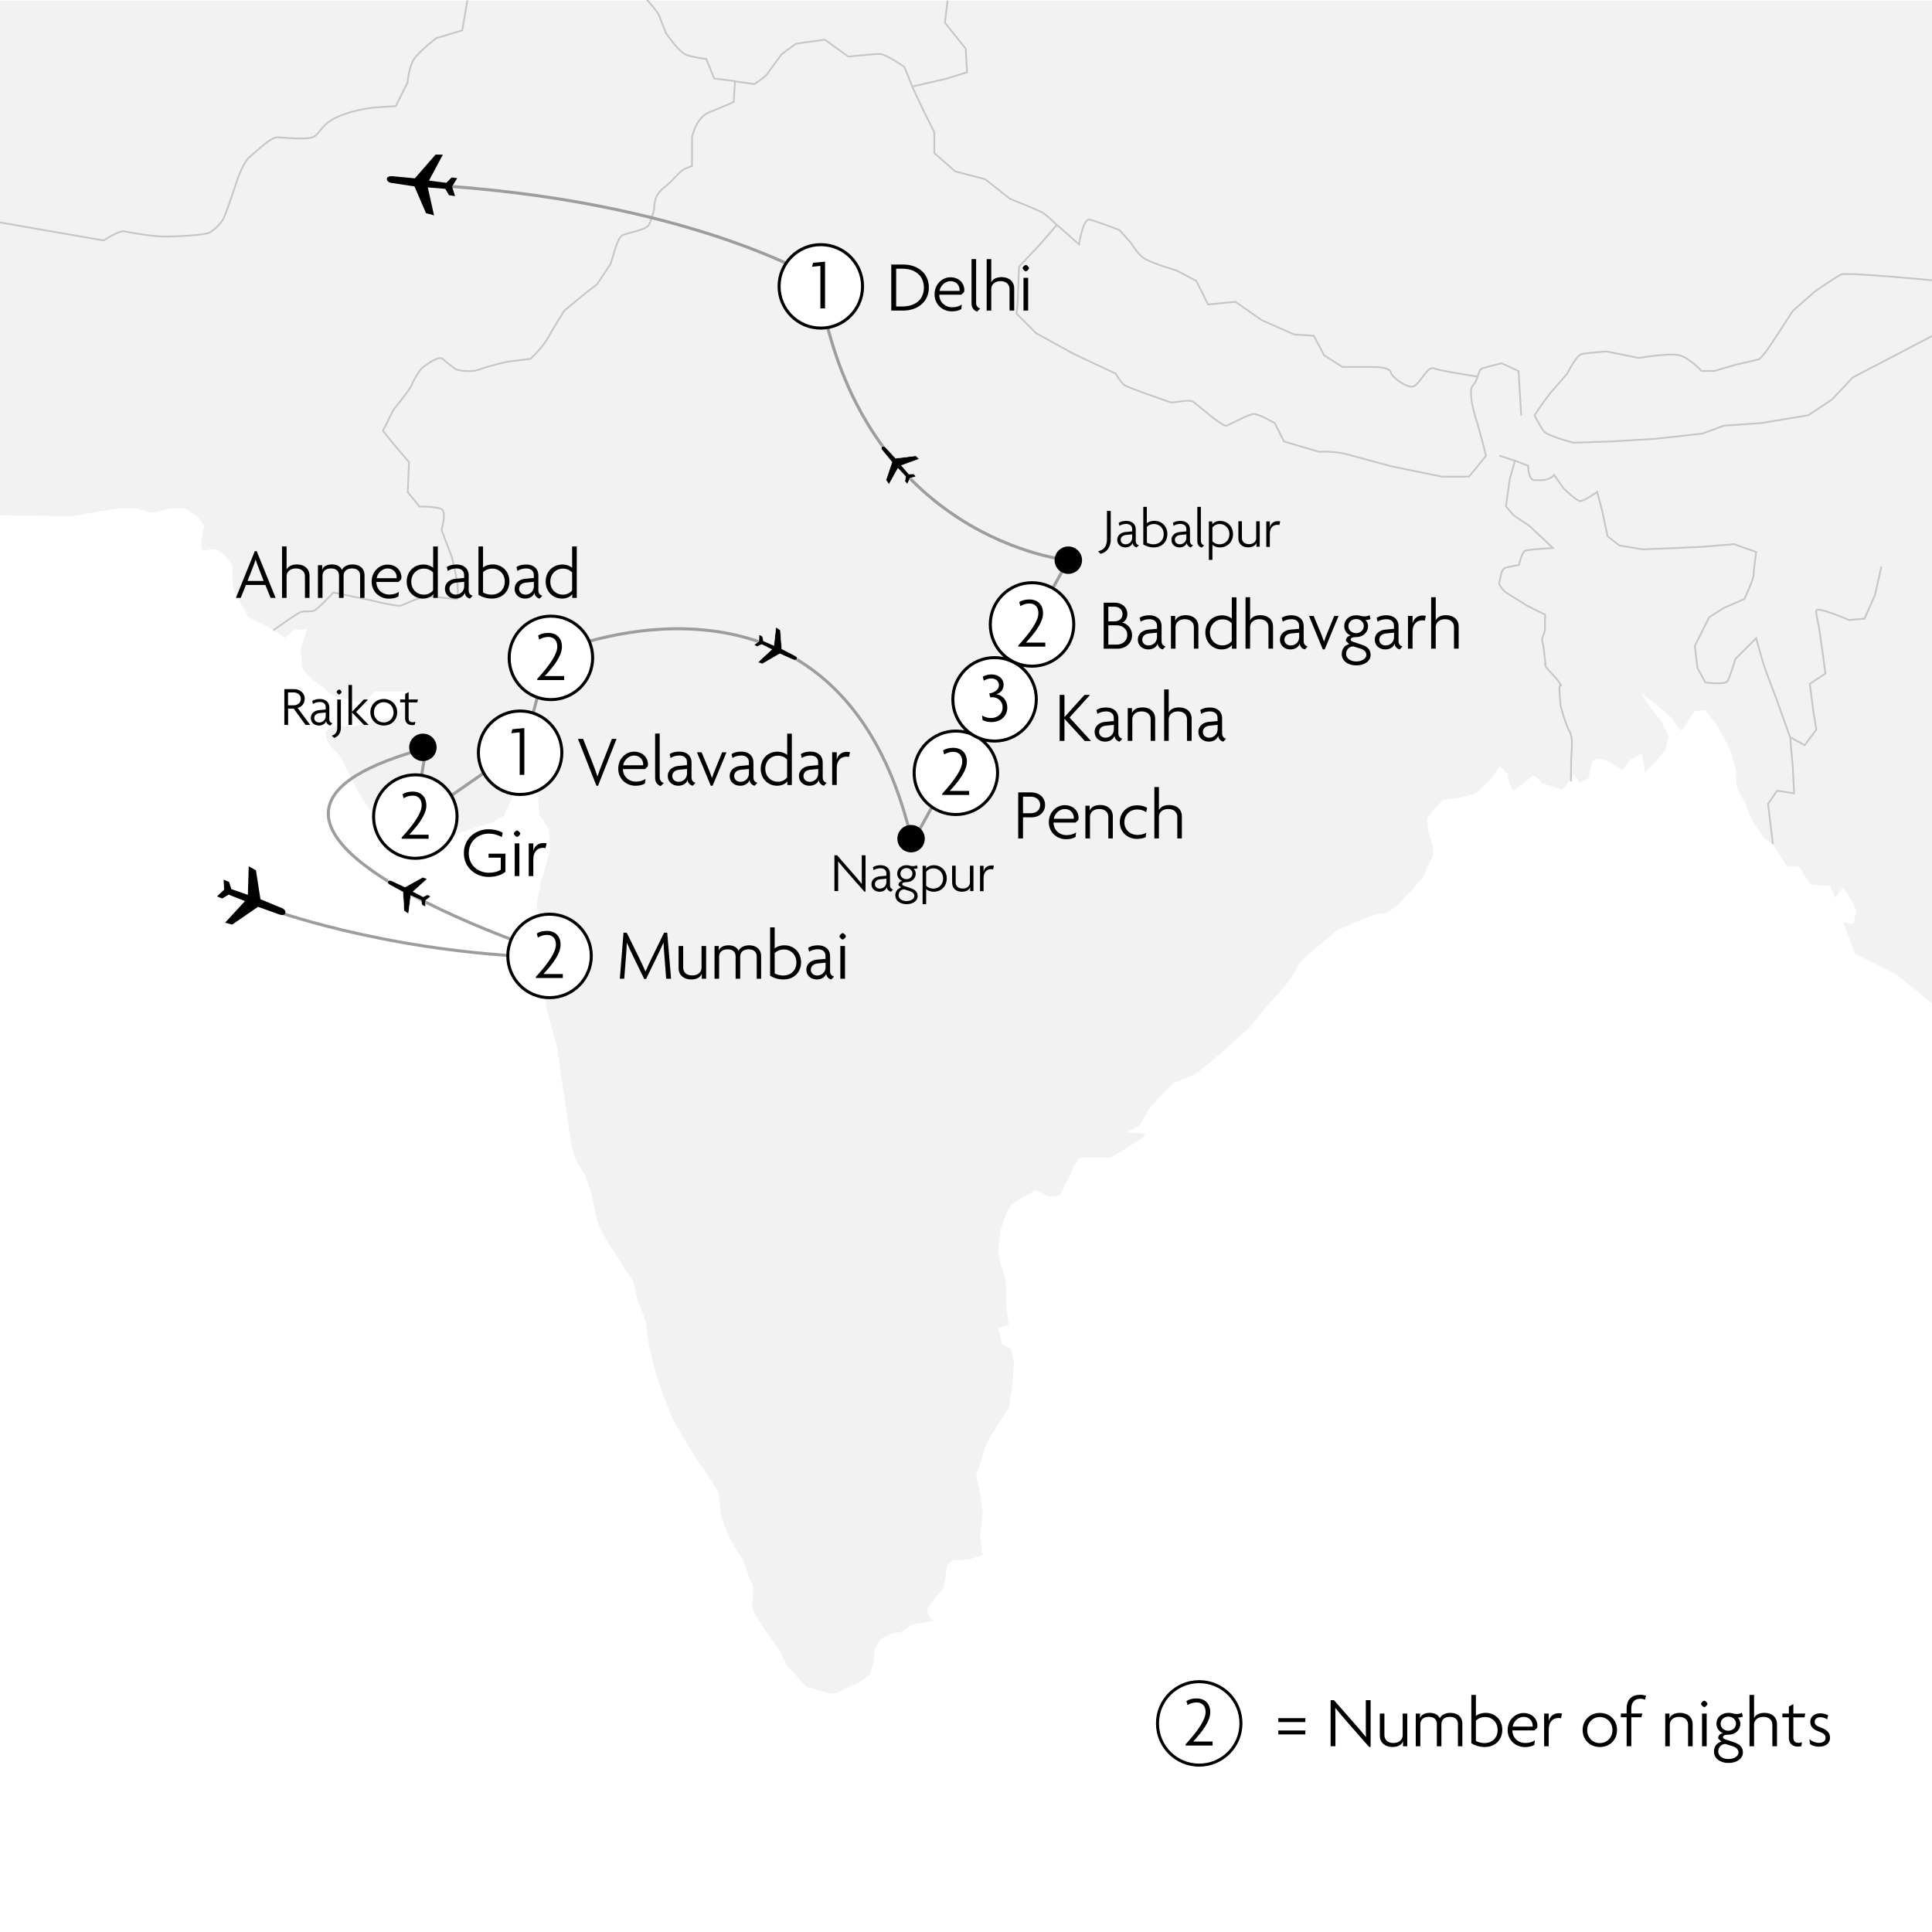 <?xml version="1.0" encoding="utf-8"?>
<!-- Generator: Adobe Illustrator 27.9.0, SVG Export Plug-In . SVG Version: 6.00 Build 0)  -->
<svg version="1.1" id="Layer_1" xmlns="http://www.w3.org/2000/svg" xmlns:xlink="http://www.w3.org/1999/xlink" x="0px" y="0px"
	 viewBox="0 0 240.94 240.94" style="enable-background:new 0 0 240.94 240.94;" xml:space="preserve">
<style type="text/css">
	.st0{fill-rule:evenodd;clip-rule:evenodd;fill:#FFFFFF;}
	.st1{clip-path:url(#SVGID_00000166658741953786350730000009963721930738765746_);fill:#F2F2F2;}
	.st2{clip-path:url(#SVGID_00000166658741953786350730000009963721930738765746_);fill:none;stroke:#C5C6C6;stroke-width:0.214;}
	.st3{fill:#FFFFFF;}
	.st4{fill:none;stroke:#000000;stroke-width:0.377;}
	.st5{fill:none;stroke:#9C9D9D;stroke-width:0.377;}
	.st6{fill:none;stroke:#FFFFFF;stroke-width:0.058;}
</style>
<rect x="0" y="0" class="st0" width="240.95" height="240.95"/>
<path class="st0" d="M0,0h240.95v225.51H0V0z M0,0"/>
<g>
	<defs>
		<rect id="SVGID_1_" x="0" y="0" width="240.95" height="211.18"/>
	</defs>
	<clipPath id="SVGID_00000064318542728444417860000012102667656598483133_">
		<use xlink:href="#SVGID_1_"  style="overflow:visible;"/>
	</clipPath>
	<path style="clip-path:url(#SVGID_00000064318542728444417860000012102667656598483133_);fill:#F2F2F2;" d="M-0.2,0.07h241.23
		v125.13l-4.56-3.7l-5.13-2.56l-1.48-3.89l1.3,0.16l0.33-1.63l-0.49-1.14l-1.14-1.79l-0.98,1.3l-0.65-1.46l-2.44-0.16l-1.46-2.28
		h-1.46l-1.79-2.76l-1.14-0.81l-1.3-1.95c0,0-0.81-1.79-0.98-2.28c-0.16-0.49-0.81-1.46-0.98-1.95c-0.16-0.49-0.16-1.3-0.16-1.95
		c0-0.65-0.49-1.46-0.49-1.95c0-0.49-0.81-1.95-0.81-1.95l-1.14-2.11l-1.46-1.79l-1.3,0.16l-1.63,2.44c0,0-0.81-0.81-1.14-1.46
		c-0.33-0.65-3.9-3.25-3.9-3.25l1.3,1.95l1.3,1.63l0.81,1.79l-0.33,1.63l-1.14,1.46l-1.46,1.46l-0.33-2.44l-1.63,0.98l-0.81,1.14
		l-1.95-1.14c0,0-1.46-0.65-1.79,0.16c-0.33,0.81-0.49,1.95-0.49,1.95l-1.14,0.65l-0.65-1.14l-1.46,1.95l-2.6-0.81
		c0,0-0.81-1.3-1.3-0.81c-0.49,0.49-2.28,1.79-2.28,1.79s-0.49-0.98-0.65-1.63c-0.16-0.65,0.65,0.16-0.16-0.65
		c-0.81-0.81-0.81-0.81-0.81-0.81l-1.46,1.95l-1.63,1.46l-1.79,0.49l-2.28,0.33l-1.14,1.14l-0.81,1.14l0.16,1.63l0.49,1.63
		c0,0,0.33,1.14,0,1.63c-0.33,0.49-1.14,2.44-1.14,2.44l-1.3,1.46l-1.79,1.95c0,0-1.3,1.14-2.11,1.14c-0.81,0-3.09,0.98-3.74,1.3
		c-0.65,0.33-1.79,0.65-2.44,1.3c-0.65,0.65-2.93,2.44-2.93,2.44s-1.3,1.3-1.46,1.79c-0.16,0.49-1.63,2.44-1.63,2.44l-2.11,2.28
		l-2.11,2.6l-1.95,1.79c0,0-4.23,3.74-4.88,4.07c-0.65,0.33-2.76,1.14-2.76,1.14l-2.93,3.09l-1.14,2.11l-1.79,0.98
		c0,0,3.09-0.16,2.28,0.49l-2.76,1.79l-1.46,0.81h-2.11h-1.79l-0.65,1.14l-0.98,2.11l-0.81,1.46l-1.3,0.16l-1.63-0.81l-1.79,0.98
		l-1.3,0.81c0,0-0.65,1.14-0.81,1.63c-0.16,0.49-0.49,1.46-0.49,1.46l-0.33,2.76l0.33,1.63l0.65,2.11v2.93l0.33,2.44l-1.3,0.49
		l0.49,1.95l1.14,0.65l0.33,1.63l-0.16,2.76l-0.49,2.93l-1.3,1.95l-1.46,2.44l-1.3,4.07l0.49,2.11l0.33,2.44l-0.33,2.76l0.33,2.6
		l-1.63,0.49l-2.11,0.16c0,0-0.81,0.49-0.81,1.14c0,0.65-0.33,2.28-0.33,2.28l-2.11,2.6c0,0,0.33,1.46,0.98,1.46
		c0.65,0-2.76,0.49-2.76,0.49l-1.46,0.98l-1.14,0.16l-1.3,0.65l-0.81,1.3l-0.16,1.79l-0.49,1.46l-1.46,0.98l-2.11,0.98
		c0,0-0.65,0.49-1.3,0.33c-0.65-0.16-2.93-0.81-2.93-0.81l-2.44-2.6l-1.14-2.28c0,0-1.14-1.46-1.46-1.95
		c-0.33-0.49-1.79-2.76-1.79-3.25c0-0.49,0.33-2.28,0-2.76c-0.33-0.49-0.81-2.28-1.14-2.93c-0.33-0.65-1.3-2.11-1.63-2.76
		c-0.33-0.65-1.14-2.6-1.14-3.09c0-0.49-0.33-2.76-0.33-2.76l-1.63-2.6c0,0-0.98-1.3-1.3-1.79c-0.33-0.49-2.76-4.72-2.76-4.72
		l-1.3-3.25l-0.98-3.09l-0.65-2.76c0,0-0.33-2.11-0.33-2.6c0-0.49-0.98-2.6-1.14-3.25c-0.16-0.65-0.49-2.11-0.49-2.11l-2.93-4.55
		c0,0-1.14-1.79-1.46-2.76c-0.33-0.98-0.65-2.93-0.81-3.58c-0.16-0.65-0.81-2.44-0.81-2.44s-1.14-1.63-1.46-2.76
		c-0.33-1.14-0.49-2.6-0.49-2.6l-1.14-7.64c0,0-0.33-2.76-0.49-3.25c-0.16-0.49-0.65-2.28-0.81-2.93c-0.16-0.65-0.49-1.63-0.49-2.28
		c0-0.65,0.16-1.95,0.16-2.44c0-0.49,0.33-1.3,0.33-1.3l-0.81-1.95l-0.49-2.93l-0.16-2.6c0,0-0.33-1.14,0-2.11
		c0.33-0.98,0.16-1.46,0.49-2.28c0.33-0.81,0.49-1.63,0.65-2.28c0.16-0.65,0.49-1.14,0.33-1.79c-0.16-0.65,0-1.79-0.33-2.28
		c-0.33-0.49-0.98-1.46-0.98-1.46l-0.16-1.79l0.16-1.63l-0.81-1.79l0.16-1.79l1.95-0.81l1.79-0.81h-4.07l-2.11,1.63L64,96.34v1.79
		l-0.16,1.46l-0.98,2.11l-1.3,0.81l-2.6,0.81l-2.93,0.98c0,0-0.81,0.16-1.46,0.16c-0.65,0-4.07-0.33-4.07-0.33s-2.28-0.65-2.93-1.3
		c-0.65-0.65-2.28-3.09-2.6-3.58c-0.33-0.49-1.14-2.28-1.63-3.09c-0.49-0.81-0.65-1.79-1.46-2.44c-0.81-0.65-1.3-1.63-1.3-2.28
		c0-0.65,1.79-0.98,1.79-0.98s0.49,0.16,1.3,0.16c0.81,0,2.28-0.49,2.93-0.65c0.65-0.16,2.11-0.49,2.11-0.49s1.3-0.98,1.46-1.46
		c0.16-0.49,0.65-1.79,0.65-1.79h-4.07l-1.46,1.46l-1.95-0.49c0,0-1.79-0.33-2.28-0.81c-0.49-0.49-2.11-1.63-2.11-1.63l-1.3-1.46
		l-0.16-2.28l0.81-2.6l-1.63,0.16l-1.14,0.98l-1.46-0.98c-1.63-0.98-3.09-1.63-3.09-1.63s-1.46-2.6-1.79-3.25
		c-0.33-0.65-0.16-3.09-0.16-3.09l-0.81-1.14c0,0-0.81-0.98-1.63-0.98c-0.81,0-1.3,0.49-1.46-0.16c-0.16-0.65,0.33-2.76,0.33-2.76
		l-0.81-1.14l-1.46-0.98c0,0-1.63-0.16-2.11,0c-0.49,0.16-2.11,0.49-2.11,0.49s-1.3-0.33-1.79-0.49c-0.49-0.16-2.76,0-2.76,0
		l-5.51,0.93l-9.25-0.12L-0.2,0.07L-0.2,0.07z"/>
	
		<path style="clip-path:url(#SVGID_00000064318542728444417860000012102667656598483133_);fill:none;stroke:#C5C6C6;stroke-width:0.214;" d="
		M-0.22,27.7l13.15,2.29c0,0,1.95-1.3,2.6-1.14c0.65,0.16,3.58,0.65,5.04,0.65c1.46,0,4.88-0.16,5.53-0.49
		c0.65-0.33,1.46-1.14,1.79-1.79c0.33-0.65,1.46-4.07,1.46-4.07s0.81-2.76,1.79-3.58c0.98-0.81,2.6-2.44,3.42-2.44
		c0.81,0,3.41,0.33,4.39,0c0.98-0.33,0.98-1.63,3.25-2.6c2.28-0.98,4.72-1.14,4.72-1.14l2.44-0.16l1.46-2.93
		c0,0,0.16-1.95,0.81-2.93c0.65-0.98,2.76-2.6,2.76-2.6l3.25-0.98l0.65-3.74 M34.08,78.61c0,0,2.93-2.11,3.42-2.28
		c0.49-0.16,1.14,0,1.63-0.16c0.49-0.16,2.44-2.28,2.44-2.28l4.72,0.98c0,0,3.25,0.81,3.74,0.65c0.49-0.16,2.6-1.3,3.74-1.14
		c1.14,0.16,3.25,0.33,3.25,0.33s0.16-1.14,0-2.11c-0.16-0.98-0.65-3.09-0.65-3.09l-1.3-3.42c0,0,0.65-2.28,0-2.6
		c-0.65-0.33-2.76-0.33-2.76-0.33l-1.46-1.79l0.16-3.74l-1.95-2.28l-1.3-1.63l1.3-2.6c0,0,2.11-2.6,2.28-3.09
		c0.16-0.49,0.98-1.95,1.46-2.28c0.49-0.33,1.95-1.46,2.44-0.98c0.49,0.49,1.63,1.3,1.63,1.3s1.63,0.49,2.93,0
		c1.3-0.49,3.58-0.98,3.58-0.98l2.76-0.33c0,0,1.46-1.3,2.28-2.76c0.81-1.46,1.95-3.25,1.95-3.25l2.76-2.28l1.3-0.98
		c0,0,1.3-1.95,1.63-2.44c0.33-0.49,0.81-3.41,1.63-3.74c0.81-0.33,2.93-0.65,3.25-1.3c0.33-0.65,0.65-1.95,0.65-1.95
		s-0.16-1.63,1.14-2.6c1.3-0.98,1.95-2.11,2.76-2.44c0.81-0.33,0.81-0.33,0.81-0.33v-3.58c0,0,0.49-2.44,2.11-3.09
		c1.63-0.65,3.09-1.3,3.09-1.3l0.16-2.6l-2.6-0.33l-0.98-2.44c0,0-1.46-0.16-2.44-0.49c-0.98-0.33-2.6-2.76-2.6-2.76
		s-0.65-1.63-0.81-2.11c-0.16-0.49-1.63-2.11-1.63-2.11 M195.91,97.44c0,0,0.02-0.94,0.02-2.24s0.33-3.09-0.16-3.9
		c-0.49-0.81-1.14-3.25-1.14-3.25s-0.16-1.63-0.16-2.28c0-0.65,0.49,0.16,0-0.65c-0.49-0.81-1.79-1.79-1.79-2.28
		c0-0.49,0.16,0.81,0-0.49c-0.16-1.3-0.16-1.79-0.33-2.28c-0.16-0.49,0.33-1.14,0.33-1.63c0-0.49,0-1.79,0-1.79l-2.28-1.14
		l-2.6-1.63c0,0-0.98-0.81-0.81-1.3c0.16-0.49,0.16-1.63,0.81-1.79c0.65-0.16,1.63-0.33,1.63-0.33s0.33-1.63,0.81-1.79
		c0.49-0.16,3.42-0.33,3.42-0.33l-2.93-2.76l-1.95-1.3l-0.98-1.14l0.49-3.42l0.65-2.28l1.63,0.65c0,0,0,1.79,0.81,1.79
		c0.81,0-0.33,0,0.81,0c1.14,0,1.63-0.65,1.63-0.65l1.14,1.63c0,0,1.63,1.63,2.11,1.63c0.49,0,2.11-1.14,2.11-1.14l0.65,2.44
		l0.65,3.09l1.46,1.14l2.93,0.49l3.9-0.16l3.58-0.16l3.9-0.33l2.76,0.98c0,0-0.33,2.44-0.33,2.93c0,0.49-1.14,2.93-1.14,2.93
		l-2.6,1.14l-1.79,1.14l-1.79,3.58l0.33,2.76l0.98,1.79c0,0,2.44,0.33,2.76-0.16c0.33-0.49,0.98-2.76,0.98-2.76l2.6-2.6
		c0,0,0.81,2.93,0.98,3.42c0.16,0.49,1.63,4.39,1.63,4.39l1.63,4.55l0.33,3.74l0.16,3.25l-2.11-0.33l-1.14,1.63l0.61,5.04
		 M234.63,70.65l-0.81,3.58l-1.3,2.93l-1.95,0.16c0,0-4.07-1.79-4.07-1.14c0,0.65,0.33,1.95,0.33,1.95l0.49,3.42l0.33,2.44
		l-1.95,1.3l0.49,3.74l0.33,1.95l-1.46,1.95l-1.79-0.98 M91.64,10.15l2.44,0.33c0,0,1.3-0.81,1.63-1.3
		c0.33-0.49,1.79-2.44,1.79-2.44l1.79-1.3l3.58-0.49l2.93,2.11c0,0,3.09-0.33,3.9-0.33c0.81,0,3.09,1.63,3.09,1.63l0.98,2.44
		l4.23-0.98l2.6-0.81l-0.16-2.93l-2.6-3.25l0.33-2.76 M241.17,41.79l-10.11,5.28l-2.6,2.76l-2.93,1.95l-5.86,0.98l-4.72,0.33
		l-2.6,0.98l-5.85,0.65l-5.53,0.33l-4.72,0.16c0,0-3.25-0.81-3.74-1.46c-0.49-0.65-1.14-1.95-1.14-1.95l0.98-1.46l0.98-1.3
		l2.11-2.44c0,0,1.14-2.28,1.79-2.44c0.65-0.16,3.09-0.33,3.09-0.33l4.07,0.81c0,0,3.74-0.65,5.04-0.33
		c1.3,0.33,2.76,1.95,2.76,1.95h1.63l2.76-0.81c0,0,2.28-0.49,2.76-0.65c0.49-0.16,2.44-3.25,2.44-3.25l1.79-2.76l2.76-2.44
		c0,0,2.6-1.79,3.25-2.11c0.65-0.33,11.72,0.74,11.72,0.74 M113.76,10.8l1.46,3.09l1.3,2.6v2.6l2.6,2.28l3.74,0.98l3.09,2.44
		c0,0,3.25,1.3,3.9,1.63c0.65,0.33,1.95,1.63,1.95,1.63l-2.11,2.44l-2.6,2.76c0,0-0.16,3.58-0.16,4.07c0,0.49-0.16,1.79-0.16,1.79
		l2.44,2.44l4.72,2.6l5.2,2.44c0,0,0.65,1.14,1.14,1.46c0.49,0.33,5.2,1.95,5.69,2.11c0.49,0.16,2.28-0.49,2.93,0
		c0.65,0.49,3.58,3.09,4.07,2.93c0.49-0.16,2.76-1.46,3.42-1.46c0.65,0,2.6,1.14,2.6,1.14l1.14,2.28l4.39,1.3
		c0,0,1.79-0.16,3.58,0.33c1.79,0.49,5.37,1.46,5.37,1.46l6.34,1.3h3.41l2.11-2.6c0,0-0.81-3.25-1.14-4.23
		c-0.33-0.98-1.14-3.9-0.49-4.55c0.65-0.65,0.65-1.95,1.14-2.11c0.49-0.16,2.44-0.65,2.44-0.65l2.11,0.98l0.33,5.53 M131.81,28.04
		l2.76,2.44c0,0,0.49-3.25,1.3-3.09c0.81,0.16,3.74,1.3,3.74,1.3l1.46,1.63c0,0,0.65,1.14,1.46,1.79c0.81,0.65,4.23,1.63,4.23,1.63
		l2.44,1.3l1.46,2.93l3.42-0.33l3.25,2.28l4.07,1.79l2.44,0.16l1.3,2.44l2.28,1.46c0,0,2.93,0,3.58,0c0.65,0,2.28,0,2.44,0.65
		c0.16,0.65,1.95,1.95,2.76,1.79c0.81-0.16,1.79-2.6,2.6-2.28c0.81,0.33,5.38,1.02,5.38,1.02 M186.99,56.82l1.95,0.65"/>
</g>
<g>
	<path d="M159.42,214.76v-0.49h3.37v0.49H159.42z M159.42,216.3v-0.49h3.37v0.49H159.42z"/>
	<path d="M170.75,217.87l-2.81-3.2c-0.47-0.53-1-1.17-1.4-1.66l-0.02,0.01c0.02,0.53,0.02,1.06,0.02,1.58v3.17h-0.6v-5.74h0.42
		l2.67,3.04c0.39,0.44,0.92,1.06,1.3,1.54l0.02-0.01c-0.02-0.51-0.02-1.03-0.02-1.51v-3.06h0.6v5.83H170.75z"/>
	<path d="M174.97,217.78v-0.61h-0.01c-0.13,0.38-0.55,0.7-1.32,0.7c-0.89,0-1.56-0.53-1.56-1.42v-2.75h0.57v2.69
		c0,0.57,0.41,0.98,1.12,0.98c0.71,0,1.16-0.41,1.16-0.98v-2.69h0.57v4.08H174.97z"/>
	<path d="M181.82,217.78v-2.76c0-0.53-0.29-0.91-1.01-0.91c-0.7,0-1.05,0.38-1.05,0.91v2.76h-0.57v-2.76c0-0.53-0.28-0.91-1-0.91
		c-0.7,0-1.06,0.38-1.06,0.91v2.76h-0.57v-4.08h0.53v0.55h0.01c0.13-0.34,0.5-0.64,1.22-0.64c0.55,0,1.04,0.22,1.24,0.69
		c0.15-0.39,0.66-0.69,1.32-0.69c0.89,0,1.49,0.5,1.49,1.36v2.81H181.82z"/>
	<path d="M185.15,217.87c-0.69,0-1.32-0.24-1.66-0.48v-6.02h0.57v2.64c0.2-0.21,0.69-0.4,1.21-0.4c1.2,0,2.08,0.89,2.08,2.12
		C187.35,216.97,186.47,217.87,185.15,217.87z M185.22,214.13c-0.58,0-0.98,0.26-1.16,0.45v2.53c0.21,0.13,0.63,0.27,1.04,0.27
		c1.01,0,1.67-0.67,1.67-1.64C186.77,214.81,186.1,214.13,185.22,214.13z"/>
	<path d="M191.7,215.47l-0.34,0.33h-2.75c-0.03,0.76,0.58,1.57,1.62,1.57c0.5,0,0.89-0.14,1.19-0.34l-0.07,0.57
		c-0.28,0.17-0.65,0.28-1.18,0.28c-1.17,0-2.15-0.87-2.15-2.12c0-1.31,1-2.13,1.97-2.13c1.12,0,1.74,0.78,1.74,1.58
		C191.72,215.29,191.72,215.39,191.7,215.47z M190.01,214.11c-0.68,0-1.27,0.58-1.37,1.22h2.49c0.01-0.04,0.01-0.09,0.01-0.13
		C191.14,214.68,190.75,214.11,190.01,214.11z"/>
	<path d="M194.67,214.29c-0.07-0.02-0.2-0.04-0.32-0.04c-0.63,0-1.21,0.41-1.21,1.45v2.08h-0.57v-4.08h0.57v0.93h0.01
		c0.13-0.58,0.59-0.98,1.26-0.98c0.11,0,0.29,0.02,0.39,0.05L194.67,214.29z"/>
	<path d="M199.52,217.87c-1.21,0-2.15-0.88-2.15-2.12c0-1.24,0.94-2.13,2.15-2.13c1.22,0,2.14,0.89,2.14,2.13
		C201.66,216.99,200.74,217.87,199.52,217.87z M199.52,214.13c-0.87,0-1.58,0.68-1.58,1.63s0.7,1.62,1.58,1.62
		c0.87,0,1.57-0.67,1.57-1.62S200.39,214.13,199.52,214.13z"/>
	<path d="M205.16,211.97c-0.16-0.07-0.41-0.12-0.59-0.12c-0.68,0-1.13,0.4-1.13,1.24v0.6h1.38l-0.12,0.47h-1.26v3.61h-0.58v-3.61
		h-0.72v-0.47h0.72v-0.63c0-1.14,0.68-1.7,1.67-1.7c0.3,0,0.56,0.04,0.75,0.12L205.16,211.97z"/>
	<path d="M210.52,217.78v-2.69c0-0.57-0.41-0.98-1.12-0.98c-0.71,0-1.16,0.41-1.16,0.98v2.69h-0.57v-4.08h0.53v0.61h0.01
		c0.13-0.38,0.55-0.7,1.32-0.7c0.89,0,1.56,0.53,1.56,1.42v2.75H210.52z"/>
	<path d="M212.54,212.89c-0.13,0-0.4-0.27-0.4-0.4c0-0.14,0.27-0.4,0.4-0.4c0.13,0,0.4,0.26,0.4,0.4
		C212.94,212.62,212.68,212.89,212.54,212.89z M212.26,217.78v-4.08h0.58v4.08H212.26z"/>
	<path d="M215.56,219.86c-1.08,0-1.81-0.6-1.81-1.41c0-0.74,0.48-1.16,0.93-1.24l-0.41-0.41c0-0.32,0.19-0.59,0.6-0.67
		c-0.42-0.15-0.81-0.57-0.81-1.17c0-0.78,0.62-1.35,1.5-1.35c0.22,0,0.39,0.03,0.52,0.07c0.15,0.05,0.32,0.07,0.53,0.07
		c0.23,0,0.47-0.06,0.62-0.15l0.12,0.47c-0.13,0.08-0.43,0.15-0.64,0.13c0.17,0.14,0.33,0.42,0.33,0.77c0,0.73-0.57,1.36-1.49,1.36
		c-0.45,0-0.68,0.12-0.68,0.31c0,0.11,0.12,0.22,0.3,0.28l1.1,0.37c0.69,0.23,1.09,0.6,1.09,1.28
		C217.35,219.29,216.62,219.86,215.56,219.86z M216.08,217.77l-0.9-0.28c-0.51,0-0.9,0.42-0.9,0.95c0,0.48,0.46,0.93,1.27,0.93
		c0.8,0,1.26-0.42,1.26-0.82C216.81,218.18,216.53,217.92,216.08,217.77z M215.55,214.08c-0.56,0-0.97,0.4-0.97,0.88
		c0,0.5,0.41,0.88,0.97,0.88c0.52,0,0.95-0.39,0.95-0.88C216.5,214.48,216.09,214.08,215.55,214.08z"/>
	<path d="M221.03,217.78v-2.69c0-0.57-0.4-0.98-1.12-0.98c-0.71,0-1.16,0.41-1.16,0.98v2.69h-0.57v-6.41h0.57v2.88h0.01
		c0.14-0.34,0.57-0.64,1.29-0.64c0.9,0,1.56,0.53,1.56,1.42v2.75H221.03z"/>
	<path d="M225.04,214.17h-1.39v2.52c0,0.48,0.26,0.66,0.66,0.66c0.16,0,0.31-0.03,0.41-0.08l-0.06,0.47
		c-0.11,0.06-0.28,0.08-0.45,0.08c-0.62,0-1.12-0.37-1.12-1.08v-2.57h-0.81v-0.47h0.81v-0.88l0.56-0.3v1.18h1.49L225.04,214.17z"/>
	<path d="M226.85,217.83c-0.49,0-0.86-0.13-1.12-0.32l-0.08-0.62c0.31,0.26,0.73,0.46,1.22,0.46c0.45,0,0.8-0.23,0.8-0.63
		c0-0.37-0.29-0.58-0.75-0.75c-0.74-0.26-1.16-0.6-1.16-1.23c0-0.65,0.52-1.07,1.24-1.07c0.43,0,0.83,0.14,0.99,0.26l-0.13,0.49
		c-0.18-0.13-0.48-0.27-0.87-0.27c-0.4,0-0.68,0.23-0.68,0.58c0,0.36,0.24,0.52,0.69,0.68c0.77,0.27,1.22,0.63,1.22,1.31
		C228.23,217.37,227.7,217.83,226.85,217.83z"/>
</g>
<g>
	<path class="st3" d="M149.55,220.13c2.87,0,5.21-2.33,5.21-5.21c0-2.88-2.33-5.2-5.21-5.2c-2.87,0-5.2,2.33-5.2,5.2
		C144.34,217.8,146.67,220.13,149.55,220.13L149.55,220.13z"/>
	<path class="st4" d="M149.55,220.13c2.87,0,5.21-2.33,5.21-5.21c0-2.88-2.33-5.2-5.21-5.2c-2.87,0-5.2,2.33-5.2,5.2
		C144.34,217.8,146.67,220.13,149.55,220.13L149.55,220.13z"/>
	<g>
		<path d="M147.85,217.68v-0.14c1.61-1.75,2.5-3.11,2.5-4.03c0-0.82-0.49-1.2-1.13-1.2c-0.41,0-0.82,0.14-1.12,0.33l-0.14-0.5
			c0.32-0.21,0.75-0.33,1.26-0.33c1,0,1.71,0.6,1.71,1.73c0,1.04-0.86,2.28-2.13,3.65h2.42v0.5H147.85z"/>
	</g>
</g>
<path class="st5" d="M33.66,113.37c0,0,13.5,5.05,32.51,5.95"/>
<path d="M32.48,112.14l-0.56-3.6l-0.9-0.5l-0.11,3.56l-2.06-0.72l-0.27-0.88l-0.69-0.3l0.06,1.25l-0.88,0.84l0.64,0.26l0.81-0.48
	l2.03,0.81l-2.48,2.69l0.88,0.24l3.23-2.22l2.51,0.9c0,0,0.79,0.34,0.89-0.13c0.1-0.46-0.48-0.63-0.48-0.63L32.48,112.14
	L32.48,112.14z"/>
<g>
	<path d="M83.08,122.06l-0.23-2.98c-0.04-0.49-0.08-1.01-0.1-1.5h-0.02c-0.2,0.48-0.49,1.06-0.71,1.53l-1.45,2.98h-0.23l-1.45-2.98
		c-0.22-0.44-0.49-1.02-0.7-1.52h-0.02c-0.02,0.49-0.05,1.05-0.09,1.49l-0.23,2.98H77.3l0.46-5.74h0.4l1.58,3.21
		c0.24,0.5,0.52,1.08,0.75,1.61h0.02c0.22-0.52,0.48-1.07,0.74-1.61l1.57-3.21h0.39l0.48,5.74H83.08z"/>
	<path d="M87.52,122.06v-0.61h-0.01c-0.14,0.38-0.55,0.7-1.32,0.7c-0.89,0-1.56-0.53-1.56-1.42v-2.75h0.57v2.69
		c0,0.57,0.41,0.98,1.13,0.98c0.71,0,1.16-0.41,1.16-0.98v-2.69h0.57v4.08H87.52z"/>
	<path d="M94.37,122.06v-2.76c0-0.53-0.29-0.91-1.01-0.91c-0.7,0-1.05,0.38-1.05,0.91v2.76h-0.57v-2.76c0-0.53-0.28-0.91-1-0.91
		c-0.7,0-1.06,0.38-1.06,0.91v2.76h-0.57v-4.08h0.53v0.55h0.01c0.13-0.34,0.5-0.64,1.22-0.64c0.55,0,1.04,0.22,1.24,0.69
		c0.15-0.39,0.66-0.69,1.32-0.69c0.89,0,1.49,0.5,1.49,1.36v2.81H94.37z"/>
	<path d="M97.7,122.15c-0.69,0-1.32-0.24-1.66-0.48v-6.02h0.57v2.64c0.2-0.21,0.69-0.4,1.21-0.4c1.2,0,2.08,0.89,2.08,2.12
		C99.9,121.25,99.02,122.15,97.7,122.15z M97.77,118.41c-0.58,0-0.98,0.26-1.16,0.45v2.53c0.21,0.13,0.63,0.27,1.04,0.27
		c1.01,0,1.67-0.67,1.67-1.64C99.32,119.09,98.65,118.41,97.77,118.41z"/>
	<path d="M103.67,122.15c-0.28-0.06-0.6-0.31-0.64-0.72c-0.15,0.47-0.64,0.72-1.16,0.72c-0.78,0-1.31-0.53-1.31-1.2
		c0-0.79,0.63-1.21,1.32-1.27l1.07-0.1v-0.39c0-0.5-0.35-0.81-0.96-0.81c-0.41,0-0.82,0.13-1.08,0.31l-0.12-0.48
		c0.31-0.22,0.74-0.32,1.22-0.32c0.87,0,1.51,0.49,1.51,1.36v1.86c0,0.41,0.24,0.62,0.5,0.67L103.67,122.15z M102.96,120.06
		l-0.96,0.09c-0.57,0.05-0.88,0.36-0.88,0.8c0,0.4,0.33,0.71,0.8,0.71c0.52,0,1.04-0.4,1.04-1.05V120.06z"/>
	<path d="M105.09,117.17c-0.13,0-0.4-0.27-0.4-0.4c0-0.14,0.27-0.4,0.4-0.4c0.14,0,0.4,0.26,0.4,0.4
		C105.48,116.9,105.22,117.17,105.09,117.17z M104.8,122.06v-4.08h0.58v4.08H104.8z"/>
</g>
<g>
	<path d="M60.93,109.36c-1.6,0-3.08-1.13-3.08-2.97c0-1.86,1.5-2.97,3.04-2.97c0.75,0,1.38,0.17,1.81,0.44l-0.13,0.54
		c-0.41-0.26-1.01-0.44-1.62-0.44c-1.31,0-2.49,0.93-2.49,2.45c0,1.51,1.18,2.43,2.5,2.43c0.65,0,1.15-0.15,1.49-0.38v-1.5h-1.52
		v-0.5h2.1v2.27C62.49,109.15,61.8,109.36,60.93,109.36z"/>
	<path d="M64.48,104.37c-0.13,0-0.4-0.27-0.4-0.4c0-0.14,0.27-0.4,0.4-0.4c0.14,0,0.4,0.26,0.4,0.4
		C64.88,104.1,64.62,104.37,64.48,104.37z M64.19,109.26v-4.08h0.58v4.08H64.19z"/>
	<path d="M68.03,105.77c-0.07-0.02-0.2-0.04-0.31-0.04c-0.63,0-1.21,0.41-1.21,1.45v2.08h-0.57v-4.08h0.57v0.93h0.01
		c0.13-0.58,0.59-0.98,1.26-0.98c0.11,0,0.29,0.02,0.39,0.05L68.03,105.77z"/>
</g>
<g>
	<path d="M38.11,90.41l-1.48-2.04h-0.7v2.04h-0.47v-4.47h1.23c0.68,0,1.31,0.45,1.31,1.21c0,0.58-0.37,1-0.88,1.14l1.57,2.12H38.11z
		 M36.61,86.35h-0.69v1.61h0.7c0.48,0,0.9-0.29,0.9-0.81C37.52,86.66,37.1,86.35,36.61,86.35z"/>
	<path d="M41.18,90.48c-0.22-0.05-0.47-0.24-0.5-0.56c-0.12,0.36-0.5,0.56-0.9,0.56c-0.61,0-1.02-0.41-1.02-0.93
		c0-0.62,0.49-0.94,1.03-0.99l0.83-0.08v-0.3c0-0.39-0.27-0.63-0.75-0.63c-0.31,0-0.64,0.1-0.84,0.24l-0.09-0.37
		c0.25-0.17,0.57-0.25,0.95-0.25c0.68,0,1.18,0.38,1.18,1.06v1.45c0,0.32,0.19,0.48,0.39,0.52L41.18,90.48z M40.63,88.86l-0.75,0.07
		c-0.44,0.04-0.69,0.28-0.69,0.62c0,0.32,0.26,0.55,0.62,0.55c0.41,0,0.81-0.31,0.81-0.82V88.86z"/>
	<path d="M41.66,92.02l-0.29-0.28c0.44-0.11,0.69-0.43,0.69-1v-3.5h0.45v3.54C42.51,91.44,42.12,91.91,41.66,92.02z M42.29,86.61
		c-0.1,0-0.31-0.21-0.31-0.31c0-0.1,0.21-0.31,0.31-0.31c0.11,0,0.31,0.2,0.31,0.31C42.6,86.4,42.39,86.61,42.29,86.61z"/>
	<path d="M45.4,90.41l-1.49-1.54H43.9v1.54h-0.44v-4.99h0.44v3.33h0.01l1.46-1.51h0.53l-1.49,1.55l1.57,1.62H45.4z"/>
	<path d="M47.86,90.48c-0.95,0-1.67-0.69-1.67-1.65s0.73-1.66,1.67-1.66c0.95,0,1.67,0.69,1.67,1.66S48.81,90.48,47.86,90.48z
		 M47.86,87.57c-0.68,0-1.23,0.53-1.23,1.27c0,0.74,0.55,1.26,1.23,1.26s1.22-0.52,1.22-1.26C49.08,88.09,48.54,87.57,47.86,87.57z"
		/>
	<path d="M52.04,87.6h-1.08v1.96c0,0.37,0.2,0.51,0.51,0.51c0.13,0,0.24-0.02,0.32-0.06l-0.05,0.36c-0.08,0.05-0.22,0.06-0.35,0.06
		c-0.48,0-0.87-0.29-0.87-0.84v-2H49.9v-0.36h0.63v-0.69l0.43-0.23v0.92h1.16L52.04,87.6z"/>
</g>
<g>
	<path d="M107.81,111.21l-2.19-2.49c-0.36-0.41-0.78-0.91-1.09-1.29l-0.01,0.01c0.01,0.41,0.01,0.83,0.01,1.23v2.46h-0.47v-4.47
		h0.33l2.07,2.37c0.3,0.34,0.71,0.83,1.01,1.2l0.01-0.01c-0.01-0.4-0.01-0.8-0.01-1.18v-2.38h0.47v4.54H107.81z"/>
	<path d="M111.1,111.21c-0.22-0.05-0.47-0.24-0.5-0.56c-0.12,0.36-0.5,0.56-0.9,0.56c-0.61,0-1.02-0.41-1.02-0.93
		c0-0.62,0.49-0.94,1.03-0.99l0.83-0.08v-0.3c0-0.39-0.27-0.63-0.75-0.63c-0.31,0-0.64,0.1-0.84,0.24l-0.09-0.37
		c0.25-0.17,0.57-0.25,0.95-0.25c0.68,0,1.18,0.38,1.18,1.06v1.45c0,0.32,0.19,0.48,0.39,0.52L111.1,111.21z M110.55,109.58
		l-0.75,0.07c-0.44,0.04-0.69,0.28-0.69,0.62c0,0.32,0.26,0.55,0.62,0.55c0.41,0,0.81-0.31,0.81-0.82V109.58z"/>
	<path d="M113.06,112.76c-0.84,0-1.41-0.47-1.41-1.09c0-0.57,0.37-0.9,0.72-0.97l-0.32-0.32c0-0.25,0.15-0.46,0.47-0.52
		c-0.33-0.12-0.63-0.44-0.63-0.91c0-0.61,0.48-1.05,1.16-1.05c0.17,0,0.3,0.02,0.41,0.06c0.12,0.04,0.25,0.06,0.41,0.06
		c0.17,0,0.36-0.05,0.48-0.12l0.09,0.36c-0.1,0.06-0.34,0.12-0.5,0.1c0.13,0.11,0.26,0.33,0.26,0.59c0,0.57-0.44,1.06-1.16,1.06
		c-0.35,0-0.53,0.09-0.53,0.25c0,0.08,0.09,0.17,0.23,0.22l0.85,0.29c0.54,0.18,0.85,0.47,0.85,0.99
		C114.45,112.32,113.88,112.76,113.06,112.76z M113.46,111.13l-0.7-0.22c-0.4,0-0.7,0.33-0.7,0.74c0,0.37,0.36,0.72,0.99,0.72
		c0.62,0,0.98-0.33,0.98-0.64C114.03,111.45,113.81,111.24,113.46,111.13z M113.05,108.26c-0.43,0-0.76,0.31-0.76,0.69
		c0,0.39,0.32,0.69,0.76,0.69c0.41,0,0.74-0.3,0.74-0.69C113.79,108.57,113.47,108.26,113.05,108.26z"/>
	<path d="M116.44,111.21c-0.41,0-0.78-0.16-0.94-0.33v1.88h-0.44v-4.79h0.42v0.35h0.01c0.15-0.21,0.5-0.42,1-0.42
		c0.8,0,1.58,0.62,1.58,1.65C118.07,110.52,117.37,111.21,116.44,111.21z M116.4,108.29c-0.42,0-0.74,0.22-0.9,0.43v1.73
		c0.15,0.17,0.47,0.37,0.9,0.37c0.69,0,1.22-0.52,1.22-1.26C117.62,108.82,117.09,108.29,116.4,108.29z"/>
	<path d="M120.99,111.14v-0.48h-0.01c-0.1,0.29-0.43,0.55-1.03,0.55c-0.69,0-1.21-0.41-1.21-1.11v-2.14h0.44v2.09
		c0,0.44,0.31,0.76,0.88,0.76c0.55,0,0.9-0.32,0.9-0.76v-2.09h0.44v3.17H120.99z"/>
	<path d="M123.85,108.42c-0.06-0.01-0.15-0.03-0.25-0.03c-0.49,0-0.94,0.31-0.94,1.13v1.62h-0.44v-3.17h0.44v0.72h0.01
		c0.1-0.45,0.46-0.76,0.98-0.76c0.08,0,0.22,0.01,0.3,0.04L123.85,108.42z"/>
</g>
<g>
	<path d="M137.25,69.06l-0.31-0.31c0.71-0.15,1.11-0.62,1.11-1.51v-3.52h0.47v3.57C138.52,68.36,137.91,68.93,137.25,69.06z"/>
	<path d="M141.75,68.27c-0.22-0.05-0.47-0.24-0.5-0.56c-0.12,0.36-0.5,0.56-0.9,0.56c-0.61,0-1.02-0.41-1.02-0.93
		c0-0.62,0.49-0.94,1.03-0.99l0.83-0.08v-0.3c0-0.39-0.27-0.63-0.75-0.63c-0.32,0-0.64,0.1-0.84,0.24l-0.09-0.37
		c0.25-0.17,0.57-0.25,0.95-0.25c0.68,0,1.18,0.38,1.18,1.06v1.45c0,0.32,0.19,0.48,0.39,0.52L141.75,68.27z M141.2,66.64
		l-0.75,0.07c-0.44,0.04-0.69,0.28-0.69,0.62c0,0.32,0.26,0.55,0.62,0.55c0.41,0,0.81-0.31,0.81-0.82V66.64z"/>
	<path d="M143.87,68.27c-0.54,0-1.03-0.19-1.29-0.37v-4.69h0.44v2.05c0.15-0.16,0.54-0.31,0.94-0.31c0.93,0,1.62,0.69,1.62,1.65
		C145.58,67.57,144.9,68.27,143.87,68.27z M143.93,65.35c-0.45,0-0.76,0.2-0.9,0.35v1.97c0.16,0.1,0.49,0.21,0.8,0.21
		c0.79,0,1.3-0.53,1.3-1.27C145.13,65.88,144.61,65.35,143.93,65.35z"/>
	<path d="M148.51,68.27c-0.22-0.05-0.47-0.24-0.5-0.56c-0.12,0.36-0.5,0.56-0.9,0.56c-0.61,0-1.02-0.41-1.02-0.93
		c0-0.62,0.49-0.94,1.03-0.99l0.83-0.08v-0.3c0-0.39-0.27-0.63-0.75-0.63c-0.31,0-0.64,0.1-0.84,0.24l-0.09-0.37
		c0.25-0.17,0.57-0.25,0.95-0.25c0.68,0,1.18,0.38,1.18,1.06v1.45c0,0.32,0.19,0.48,0.39,0.52L148.51,68.27z M147.96,66.64
		l-0.75,0.07c-0.44,0.04-0.69,0.28-0.69,0.62c0,0.32,0.26,0.55,0.62,0.55c0.41,0,0.81-0.31,0.81-0.82V66.64z"/>
	<path d="M149.87,68.3c-0.25-0.08-0.55-0.29-0.55-0.8v-4.29h0.44v4.24c0,0.3,0.19,0.5,0.41,0.55L149.87,68.3z"/>
	<path d="M152.14,68.27c-0.41,0-0.78-0.16-0.94-0.33v1.88h-0.44v-4.79h0.42v0.35h0.01c0.15-0.21,0.5-0.42,1-0.42
		c0.8,0,1.58,0.62,1.58,1.65C153.77,67.57,153.07,68.27,152.14,68.27z M152.1,65.35c-0.42,0-0.74,0.22-0.9,0.43v1.73
		c0.15,0.17,0.47,0.37,0.9,0.37c0.69,0,1.22-0.52,1.22-1.26C153.32,65.88,152.79,65.35,152.1,65.35z"/>
	<path d="M156.69,68.19v-0.48h-0.01c-0.1,0.29-0.43,0.55-1.03,0.55c-0.69,0-1.21-0.41-1.21-1.11v-2.14h0.44v2.09
		c0,0.44,0.32,0.76,0.88,0.76c0.55,0,0.9-0.32,0.9-0.76v-2.09h0.44v3.17H156.69z"/>
	<path d="M159.55,65.48c-0.06-0.01-0.15-0.03-0.25-0.03c-0.49,0-0.94,0.31-0.94,1.13v1.62h-0.44v-3.17h0.44v0.72h0.01
		c0.1-0.45,0.46-0.76,0.98-0.76c0.08,0,0.22,0.01,0.3,0.04L159.55,65.48z"/>
</g>
<g>
	<path d="M74.58,97.99h-0.2l-2.3-5.84h0.64l1.22,3.1c0.18,0.47,0.4,1.05,0.56,1.56h0.02c0.16-0.5,0.38-1.07,0.57-1.56l1.22-3.1h0.58
		L74.58,97.99z"/>
	<path d="M80.78,95.58l-0.34,0.33h-2.75c-0.03,0.76,0.58,1.57,1.62,1.57c0.5,0,0.89-0.14,1.19-0.34l-0.07,0.57
		c-0.28,0.17-0.65,0.28-1.18,0.28c-1.17,0-2.15-0.87-2.15-2.12c0-1.31,1-2.13,1.97-2.13c1.12,0,1.74,0.78,1.74,1.58
		C80.79,95.4,80.79,95.5,80.78,95.58z M79.08,94.22c-0.67,0-1.27,0.58-1.37,1.22h2.49c0.01-0.04,0.01-0.09,0.01-0.13
		C80.22,94.79,79.82,94.22,79.08,94.22z"/>
	<path d="M82.4,98.03c-0.31-0.1-0.7-0.37-0.7-1.03v-5.52h0.57v5.46c0,0.39,0.24,0.64,0.52,0.7L82.4,98.03z"/>
	<path d="M86.39,97.99c-0.28-0.06-0.6-0.31-0.64-0.72c-0.15,0.47-0.64,0.72-1.16,0.72c-0.78,0-1.31-0.53-1.31-1.2
		c0-0.79,0.63-1.21,1.32-1.27l1.07-0.1v-0.39c0-0.5-0.35-0.81-0.96-0.81c-0.41,0-0.82,0.13-1.08,0.31l-0.12-0.48
		c0.31-0.22,0.74-0.32,1.22-0.32c0.87,0,1.51,0.49,1.51,1.36v1.86c0,0.41,0.24,0.62,0.5,0.67L86.39,97.99z M85.68,95.9l-0.96,0.09
		c-0.57,0.05-0.88,0.36-0.88,0.8c0,0.41,0.33,0.71,0.8,0.71c0.52,0,1.04-0.4,1.04-1.05V95.9z"/>
	<path d="M88.87,97.99h-0.23l-1.72-4.17h0.58l0.89,2.14c0.13,0.32,0.27,0.69,0.39,1.04h0.02c0.12-0.35,0.25-0.73,0.39-1.05
		l0.87-2.13h0.54L88.87,97.99z"/>
	<path d="M94.11,97.99c-0.28-0.06-0.6-0.31-0.64-0.72c-0.15,0.47-0.64,0.72-1.16,0.72c-0.78,0-1.31-0.53-1.31-1.2
		c0-0.79,0.63-1.21,1.32-1.27l1.07-0.1v-0.39c0-0.5-0.35-0.81-0.96-0.81c-0.41,0-0.82,0.13-1.08,0.31l-0.12-0.48
		c0.31-0.22,0.74-0.32,1.22-0.32c0.87,0,1.51,0.49,1.51,1.36v1.86c0,0.41,0.24,0.62,0.5,0.67L94.11,97.99z M93.4,95.9l-0.96,0.09
		c-0.57,0.05-0.88,0.36-0.88,0.8c0,0.41,0.33,0.71,0.8,0.71c0.52,0,1.04-0.4,1.04-1.05V95.9z"/>
	<path d="M98.19,97.9v-0.45h-0.01c-0.2,0.27-0.63,0.54-1.28,0.54c-1.03,0-2.03-0.79-2.03-2.12c0-1.24,0.89-2.13,2.09-2.13
		c0.52,0,1.01,0.21,1.21,0.42v-2.67h0.58v6.41H98.19z M98.16,94.72c-0.2-0.22-0.59-0.48-1.15-0.48c-0.88,0-1.57,0.68-1.57,1.63
		s0.68,1.62,1.57,1.62c0.54,0,0.95-0.27,1.15-0.54V94.72z"/>
	<path d="M102.75,97.99c-0.28-0.06-0.6-0.31-0.64-0.72c-0.15,0.47-0.64,0.72-1.16,0.72c-0.78,0-1.31-0.53-1.31-1.2
		c0-0.79,0.63-1.21,1.32-1.27l1.07-0.1v-0.39c0-0.5-0.35-0.81-0.96-0.81c-0.41,0-0.82,0.13-1.08,0.31l-0.12-0.48
		c0.31-0.22,0.74-0.32,1.22-0.32c0.87,0,1.51,0.49,1.51,1.36v1.86c0,0.41,0.24,0.62,0.5,0.67L102.75,97.99z M102.04,95.9l-0.96,0.09
		c-0.57,0.05-0.88,0.36-0.88,0.8c0,0.41,0.33,0.71,0.8,0.71c0.52,0,1.04-0.4,1.04-1.05V95.9z"/>
	<path d="M105.87,94.4c-0.07-0.02-0.2-0.04-0.31-0.04c-0.63,0-1.21,0.41-1.21,1.45v2.08h-0.57v-4.08h0.57v0.93h0.01
		c0.13-0.58,0.59-0.98,1.26-0.98c0.11,0,0.29,0.02,0.39,0.05L105.87,94.4z"/>
</g>
<g>
	<path d="M33.75,74.56l-0.66-1.61h-2.42l-0.65,1.61h-0.6l2.36-5.83h0.23l2.36,5.83H33.75z M32.2,70.69
		c-0.1-0.26-0.22-0.58-0.31-0.88h-0.02c-0.09,0.31-0.21,0.62-0.31,0.88l-0.69,1.76h2.01L32.2,70.69z"/>
	<path d="M38.03,74.56v-2.69c0-0.57-0.41-0.98-1.13-0.98c-0.71,0-1.16,0.41-1.16,0.98v2.69h-0.57v-6.41h0.57v2.88h0.01
		c0.14-0.34,0.57-0.64,1.29-0.64c0.9,0,1.56,0.53,1.56,1.42v2.75H38.03z"/>
	<path d="M44.91,74.56V71.8c0-0.53-0.29-0.91-1.01-0.91c-0.7,0-1.05,0.38-1.05,0.91v2.76h-0.57V71.8c0-0.53-0.28-0.91-1-0.91
		c-0.7,0-1.06,0.38-1.06,0.91v2.76h-0.57v-4.08h0.53v0.55h0.01c0.13-0.34,0.5-0.64,1.22-0.64c0.55,0,1.04,0.22,1.24,0.69
		c0.15-0.39,0.66-0.69,1.32-0.69c0.89,0,1.49,0.5,1.49,1.36v2.81H44.91z"/>
	<path d="M50.03,72.25l-0.34,0.33h-2.75c-0.03,0.76,0.58,1.57,1.62,1.57c0.5,0,0.89-0.14,1.19-0.34l-0.07,0.57
		c-0.28,0.17-0.65,0.28-1.18,0.28c-1.17,0-2.15-0.87-2.15-2.12c0-1.31,1-2.13,1.97-2.13c1.12,0,1.74,0.78,1.74,1.58
		C50.05,72.07,50.05,72.17,50.03,72.25z M48.34,70.89c-0.67,0-1.27,0.58-1.37,1.22h2.49c0.01-0.04,0.01-0.09,0.01-0.13
		C49.48,71.46,49.08,70.89,48.34,70.89z"/>
	<path d="M54.04,74.56v-0.45h-0.01c-0.2,0.27-0.63,0.54-1.28,0.54c-1.03,0-2.03-0.79-2.03-2.12c0-1.24,0.89-2.13,2.09-2.13
		c0.52,0,1.01,0.21,1.21,0.42v-2.67h0.58v6.41H54.04z M54.01,71.39c-0.2-0.22-0.59-0.48-1.15-0.48c-0.88,0-1.57,0.68-1.57,1.63
		s0.68,1.62,1.57,1.62c0.54,0,0.95-0.27,1.15-0.54V71.39z"/>
	<path d="M58.6,74.65c-0.28-0.06-0.6-0.31-0.64-0.72c-0.15,0.47-0.64,0.72-1.16,0.72c-0.78,0-1.31-0.53-1.31-1.2
		c0-0.79,0.63-1.21,1.32-1.27l1.07-0.1V71.7c0-0.5-0.35-0.81-0.96-0.81c-0.41,0-0.82,0.13-1.08,0.31l-0.12-0.48
		c0.31-0.22,0.74-0.32,1.22-0.32c0.87,0,1.51,0.49,1.51,1.36v1.86c0,0.41,0.24,0.62,0.5,0.67L58.6,74.65z M57.89,72.56l-0.96,0.09
		c-0.57,0.05-0.88,0.36-0.88,0.8c0,0.41,0.33,0.71,0.8,0.71c0.52,0,1.04-0.4,1.04-1.05V72.56z"/>
	<path d="M61.33,74.65c-0.69,0-1.32-0.24-1.66-0.48v-6.02h0.57v2.64c0.2-0.21,0.69-0.4,1.21-0.4c1.2,0,2.08,0.89,2.08,2.12
		C63.52,73.75,62.65,74.65,61.33,74.65z M61.4,70.91c-0.58,0-0.98,0.26-1.16,0.45v2.53c0.21,0.13,0.63,0.27,1.04,0.27
		c1.01,0,1.67-0.67,1.67-1.64C62.95,71.59,62.28,70.91,61.4,70.91z"/>
	<path d="M67.29,74.65c-0.28-0.06-0.6-0.31-0.64-0.72c-0.15,0.47-0.64,0.72-1.16,0.72c-0.78,0-1.31-0.53-1.31-1.2
		c0-0.79,0.63-1.21,1.32-1.27l1.07-0.1V71.7c0-0.5-0.35-0.81-0.96-0.81c-0.41,0-0.82,0.13-1.08,0.31l-0.12-0.48
		c0.31-0.22,0.74-0.32,1.22-0.32c0.87,0,1.51,0.49,1.51,1.36v1.86c0,0.41,0.24,0.62,0.5,0.67L67.29,74.65z M66.58,72.56l-0.96,0.09
		c-0.57,0.05-0.88,0.36-0.88,0.8c0,0.41,0.33,0.71,0.8,0.71c0.52,0,1.04-0.4,1.04-1.05V72.56z"/>
	<path d="M71.37,74.56v-0.45h-0.01c-0.2,0.27-0.63,0.54-1.28,0.54c-1.03,0-2.03-0.79-2.03-2.12c0-1.24,0.89-2.13,2.09-2.13
		c0.52,0,1.01,0.21,1.21,0.42v-2.67h0.58v6.41H71.37z M71.35,71.39c-0.2-0.22-0.59-0.48-1.15-0.48c-0.88,0-1.57,0.68-1.57,1.63
		s0.68,1.62,1.57,1.62c0.54,0,0.95-0.27,1.15-0.54V71.39z"/>
</g>
<g>
	<path d="M128.67,101.93h-1.09v2.63h-0.6v-5.74h1.67c0.87,0,1.68,0.58,1.68,1.56S129.53,101.93,128.67,101.93z M128.55,99.35h-0.97
		v2.07h0.99c0.62,0,1.15-0.38,1.15-1.04C129.72,99.74,129.18,99.35,128.55,99.35z"/>
	<path d="M134.48,102.25l-0.34,0.33h-2.75c-0.03,0.76,0.58,1.57,1.62,1.57c0.5,0,0.89-0.14,1.19-0.34l-0.07,0.57
		c-0.28,0.17-0.65,0.28-1.18,0.28c-1.17,0-2.15-0.87-2.15-2.12c0-1.31,1-2.13,1.97-2.13c1.12,0,1.74,0.78,1.74,1.58
		C134.5,102.07,134.5,102.17,134.48,102.25z M132.79,100.89c-0.67,0-1.27,0.58-1.37,1.22h2.49c0.01-0.04,0.01-0.09,0.01-0.13
		C133.92,101.46,133.53,100.89,132.79,100.89z"/>
	<path d="M138.22,104.56v-2.69c0-0.57-0.41-0.98-1.13-0.98c-0.71,0-1.16,0.41-1.16,0.98v2.69h-0.57v-4.08h0.53v0.61h0.01
		c0.14-0.38,0.55-0.7,1.32-0.7c0.89,0,1.56,0.53,1.56,1.42v2.75H138.22z"/>
	<path d="M142.94,101.28c-0.32-0.22-0.71-0.33-1.12-0.33c-0.9,0-1.6,0.66-1.6,1.59c0,0.93,0.71,1.58,1.62,1.58
		c0.42,0,0.76-0.07,1.11-0.27l-0.07,0.55c-0.28,0.14-0.67,0.22-1.08,0.22c-1.16,0-2.15-0.82-2.15-2.09c0-1.27,0.98-2.1,2.15-2.1
		c0.51,0,0.95,0.13,1.26,0.31L142.94,101.28z"/>
	<path d="M146.82,104.56v-2.69c0-0.57-0.41-0.98-1.13-0.98c-0.71,0-1.16,0.41-1.16,0.98v2.69h-0.57v-6.41h0.57v2.88h0.01
		c0.14-0.34,0.57-0.64,1.29-0.64c0.9,0,1.56,0.53,1.56,1.42v2.75H146.82z"/>
</g>
<g>
	<path d="M135.28,92.4l-2.52-2.75h-0.01v2.75h-0.6v-5.74h0.6v2.76h0.01l2.49-2.76h0.69l-2.56,2.82l2.68,2.93H135.28z"/>
	<path d="M139.62,92.49c-0.28-0.06-0.6-0.31-0.64-0.72c-0.15,0.47-0.64,0.72-1.16,0.72c-0.78,0-1.31-0.53-1.31-1.2
		c0-0.79,0.63-1.21,1.32-1.27l1.07-0.1v-0.39c0-0.5-0.35-0.81-0.96-0.81c-0.41,0-0.82,0.13-1.08,0.31l-0.12-0.48
		c0.31-0.22,0.74-0.32,1.22-0.32c0.87,0,1.51,0.49,1.51,1.36v1.86c0,0.41,0.24,0.62,0.5,0.67L139.62,92.49z M138.91,90.4l-0.96,0.09
		c-0.57,0.05-0.88,0.36-0.88,0.8c0,0.41,0.33,0.71,0.8,0.71c0.52,0,1.04-0.4,1.04-1.05V90.4z"/>
	<path d="M143.5,92.4V89.7c0-0.57-0.41-0.98-1.13-0.98c-0.71,0-1.16,0.41-1.16,0.98v2.69h-0.57v-4.08h0.53v0.61h0.01
		c0.14-0.38,0.55-0.7,1.32-0.7c0.89,0,1.56,0.53,1.56,1.42v2.75H143.5z"/>
	<path d="M148.03,92.4V89.7c0-0.57-0.41-0.98-1.12-0.98c-0.71,0-1.16,0.41-1.16,0.98v2.69h-0.57v-6.41h0.57v2.88h0.01
		c0.14-0.34,0.57-0.64,1.29-0.64c0.9,0,1.56,0.53,1.56,1.42v2.75H148.03z"/>
	<path d="M152.56,92.49c-0.28-0.06-0.6-0.31-0.64-0.72c-0.15,0.47-0.64,0.72-1.16,0.72c-0.78,0-1.31-0.53-1.31-1.2
		c0-0.79,0.63-1.21,1.32-1.27l1.07-0.1v-0.39c0-0.5-0.35-0.81-0.96-0.81c-0.41,0-0.82,0.13-1.08,0.31l-0.12-0.48
		c0.32-0.22,0.74-0.32,1.22-0.32c0.87,0,1.51,0.49,1.51,1.36v1.86c0,0.41,0.24,0.62,0.5,0.67L152.56,92.49z M151.85,90.4l-0.96,0.09
		c-0.57,0.05-0.88,0.36-0.88,0.8c0,0.41,0.33,0.71,0.8,0.71c0.52,0,1.04-0.4,1.04-1.05V90.4z"/>
</g>
<g>
	<path d="M139.38,80.9h-1.74v-5.74h1.41c0.8,0,1.54,0.53,1.54,1.42c0,0.46-0.24,0.91-0.63,1.07c0.65,0.13,1.22,0.77,1.22,1.54
		C141.19,80.27,140.31,80.9,139.38,80.9z M138.97,75.66h-0.75v1.83h0.77c0.54,0,1-0.32,1-0.91
		C139.99,75.98,139.53,75.66,138.97,75.66z M139.23,77.98h-1.01v2.41h1.05c0.7,0,1.31-0.44,1.31-1.21
		C140.59,78.43,139.97,77.98,139.23,77.98z"/>
	<path d="M145.01,80.99c-0.28-0.06-0.6-0.31-0.64-0.72c-0.15,0.47-0.64,0.72-1.16,0.72c-0.78,0-1.31-0.53-1.31-1.2
		c0-0.79,0.63-1.21,1.32-1.27l1.07-0.1v-0.39c0-0.5-0.35-0.81-0.96-0.81c-0.41,0-0.82,0.13-1.08,0.31l-0.12-0.48
		c0.31-0.22,0.74-0.32,1.22-0.32c0.87,0,1.51,0.49,1.51,1.36v1.86c0,0.41,0.24,0.62,0.5,0.67L145.01,80.99z M144.29,78.9l-0.96,0.09
		c-0.57,0.05-0.88,0.36-0.88,0.8c0,0.41,0.33,0.71,0.8,0.71c0.52,0,1.04-0.4,1.04-1.05V78.9z"/>
	<path d="M148.89,80.9V78.2c0-0.57-0.41-0.98-1.13-0.98c-0.71,0-1.16,0.41-1.16,0.98v2.69h-0.57v-4.08h0.53v0.61h0.01
		c0.14-0.38,0.55-0.7,1.32-0.7c0.89,0,1.56,0.53,1.56,1.42v2.75H148.89z"/>
	<path d="M153.64,80.9v-0.45h-0.01c-0.2,0.27-0.63,0.54-1.28,0.54c-1.03,0-2.03-0.79-2.03-2.12c0-1.24,0.89-2.13,2.09-2.13
		c0.52,0,1.01,0.21,1.21,0.42v-2.67h0.58v6.41H153.64z M153.61,77.72c-0.2-0.22-0.59-0.48-1.15-0.48c-0.88,0-1.57,0.68-1.57,1.63
		s0.68,1.62,1.57,1.62c0.54,0,0.95-0.27,1.15-0.54V77.72z"/>
	<path d="M158.19,80.9V78.2c0-0.57-0.41-0.98-1.13-0.98c-0.71,0-1.16,0.41-1.16,0.98v2.69h-0.57v-6.41h0.57v2.88h0.01
		c0.14-0.34,0.57-0.64,1.29-0.64c0.9,0,1.56,0.53,1.56,1.42v2.75H158.19z"/>
	<path d="M162.73,80.99c-0.28-0.06-0.6-0.31-0.64-0.72c-0.15,0.47-0.64,0.72-1.16,0.72c-0.78,0-1.31-0.53-1.31-1.2
		c0-0.79,0.63-1.21,1.32-1.27l1.07-0.1v-0.39c0-0.5-0.35-0.81-0.96-0.81c-0.41,0-0.82,0.13-1.08,0.31l-0.12-0.48
		c0.31-0.22,0.74-0.32,1.22-0.32c0.87,0,1.51,0.49,1.51,1.36v1.86c0,0.41,0.24,0.62,0.5,0.67L162.73,80.99z M162.02,78.9l-0.96,0.09
		c-0.57,0.05-0.88,0.36-0.88,0.8c0,0.41,0.33,0.71,0.8,0.71c0.52,0,1.04-0.4,1.04-1.05V78.9z"/>
	<path d="M165.2,80.99h-0.23l-1.72-4.17h0.58l0.89,2.14c0.13,0.32,0.27,0.69,0.39,1.04h0.02c0.12-0.35,0.25-0.73,0.39-1.05
		l0.87-2.13h0.54L165.2,80.99z"/>
	<path d="M169.14,82.98c-1.08,0-1.81-0.6-1.81-1.41c0-0.74,0.48-1.16,0.93-1.24l-0.41-0.41c0-0.32,0.19-0.59,0.6-0.67
		c-0.42-0.15-0.81-0.57-0.81-1.17c0-0.78,0.62-1.35,1.49-1.35c0.22,0,0.39,0.03,0.52,0.07c0.15,0.05,0.32,0.07,0.53,0.07
		c0.22,0,0.47-0.06,0.62-0.15l0.12,0.47c-0.13,0.08-0.43,0.15-0.64,0.13c0.17,0.14,0.33,0.42,0.33,0.77c0,0.73-0.57,1.36-1.49,1.36
		c-0.45,0-0.68,0.12-0.68,0.31c0,0.11,0.12,0.22,0.3,0.28l1.1,0.37c0.69,0.23,1.09,0.6,1.09,1.28
		C170.93,82.41,170.21,82.98,169.14,82.98z M169.67,80.89l-0.9-0.28c-0.51,0-0.9,0.42-0.9,0.95c0,0.48,0.46,0.93,1.27,0.93
		c0.8,0,1.26-0.42,1.26-0.82C170.39,81.29,170.12,81.03,169.67,80.89z M169.13,77.2c-0.56,0-0.97,0.4-0.97,0.88
		c0,0.5,0.41,0.88,0.97,0.88c0.52,0,0.95-0.39,0.95-0.88C170.09,77.59,169.67,77.2,169.13,77.2z"/>
	<path d="M174.56,80.99c-0.28-0.06-0.6-0.31-0.64-0.72c-0.15,0.47-0.64,0.72-1.16,0.72c-0.78,0-1.31-0.53-1.31-1.2
		c0-0.79,0.63-1.21,1.32-1.27l1.07-0.1v-0.39c0-0.5-0.35-0.81-0.96-0.81c-0.41,0-0.82,0.13-1.08,0.31l-0.12-0.48
		c0.32-0.22,0.74-0.32,1.22-0.32c0.87,0,1.51,0.49,1.51,1.36v1.86c0,0.41,0.24,0.62,0.5,0.67L174.56,80.99z M173.85,78.9l-0.96,0.09
		c-0.57,0.05-0.88,0.36-0.88,0.8c0,0.41,0.33,0.71,0.8,0.71c0.52,0,1.04-0.4,1.04-1.05V78.9z"/>
	<path d="M177.68,77.4c-0.07-0.02-0.2-0.04-0.31-0.04c-0.63,0-1.21,0.41-1.21,1.45v2.08h-0.57v-4.08h0.57v0.93h0.01
		c0.13-0.58,0.59-0.98,1.26-0.98c0.11,0,0.29,0.02,0.39,0.05L177.68,77.4z"/>
	<path d="M181.33,80.9V78.2c0-0.57-0.41-0.98-1.12-0.98c-0.71,0-1.16,0.41-1.16,0.98v2.69h-0.57v-6.41h0.57v2.88h0.01
		c0.14-0.34,0.57-0.64,1.29-0.64c0.9,0,1.56,0.53,1.56,1.42v2.75H181.33z"/>
</g>
<g>
	<path d="M112.65,38.73h-1.5v-5.74h1.5c1.74,0,3.19,1.04,3.19,2.87C115.83,37.69,114.38,38.73,112.65,38.73z M112.56,33.51h-0.8
		v4.71h0.8c1.52,0,2.66-0.82,2.66-2.35C115.21,34.34,114.08,33.51,112.56,33.51z"/>
	<path d="M120.23,36.42l-0.34,0.33h-2.75c-0.03,0.76,0.58,1.57,1.62,1.57c0.5,0,0.89-0.14,1.19-0.34l-0.07,0.57
		c-0.28,0.17-0.65,0.28-1.18,0.28c-1.17,0-2.15-0.87-2.15-2.12c0-1.31,1-2.13,1.97-2.13c1.12,0,1.74,0.78,1.74,1.58
		C120.25,36.24,120.25,36.34,120.23,36.42z M118.54,35.06c-0.67,0-1.27,0.58-1.37,1.22h2.49c0.01-0.04,0.01-0.09,0.01-0.13
		C119.68,35.62,119.28,35.06,118.54,35.06z"/>
	<path d="M121.86,38.86c-0.31-0.1-0.7-0.37-0.7-1.03v-5.52h0.57v5.46c0,0.39,0.24,0.64,0.52,0.7L121.86,38.86z"/>
	<path d="M125.9,38.73v-2.69c0-0.57-0.41-0.98-1.12-0.98c-0.71,0-1.16,0.41-1.16,0.98v2.69h-0.57v-6.41h0.57v2.88h0.01
		c0.14-0.34,0.57-0.64,1.29-0.64c0.9,0,1.56,0.53,1.56,1.42v2.75H125.9z"/>
	<path d="M127.93,33.84c-0.13,0-0.4-0.27-0.4-0.4c0-0.14,0.27-0.4,0.4-0.4c0.13,0,0.4,0.26,0.4,0.4
		C128.32,33.57,128.06,33.84,127.93,33.84z M127.64,38.73v-4.08h0.58v4.08H127.64z"/>
</g>
<path class="st5" d="M69.22,119.11c0,0-50.42-16.26-16.6-25.66c0.3-0.08,0.61-0.17,0.93-0.25"/>
<line class="st5" x1="54.79" y1="100.25" x2="62.99" y2="94.55"/>
<line class="st5" x1="65.44" y1="92.89" x2="68.44" y2="81.55"/>
<path class="st5" d="M70.33,81c0,0,34.33-14.08,43.29,23.46"/>
<path class="st5" d="M133.23,69.86c0,0-25.9-2.42-31.13-34.31"/>
<path class="st5" d="M102.88,35.33c0,0-15.11-9.78-47-12.11"/>
<path d="M51.69,23.25l1.44,3.34l1,0.26l-0.78-3.48l2.18,0.18L56,24.34l0.75,0.12l-0.37-1.2l0.64-1.04l-0.69-0.09l-0.67,0.67
	l-2.16-0.28l1.73-3.23l-0.91-0.01l-2.58,2.96l-2.65-0.25c0,0-0.85-0.13-0.84,0.34c0.02,0.47,0.63,0.49,0.63,0.49L51.69,23.25
	L51.69,23.25z"/>
<g>
	<path class="st3" d="M68.53,124.42c2.87,0,5.21-2.33,5.21-5.21c0-2.88-2.33-5.2-5.21-5.2c-2.87,0-5.2,2.33-5.2,5.2
		C63.32,122.08,65.65,124.42,68.53,124.42L68.53,124.42z"/>
	<path class="st4" d="M68.53,124.42c2.87,0,5.21-2.33,5.21-5.21c0-2.88-2.33-5.2-5.21-5.2c-2.87,0-5.2,2.33-5.2,5.2
		C63.32,122.08,65.65,124.42,68.53,124.42L68.53,124.42z"/>
	<g>
		<path d="M66.83,121.96v-0.14c1.61-1.75,2.5-3.11,2.5-4.03c0-0.82-0.49-1.2-1.13-1.2c-0.41,0-0.82,0.14-1.12,0.33l-0.14-0.5
			c0.32-0.21,0.75-0.33,1.26-0.33c1,0,1.71,0.6,1.71,1.73c0,1.04-0.86,2.28-2.14,3.65h2.42v0.5H66.83z"/>
	</g>
</g>
<g>
	<path class="st3" d="M64.86,99.08c2.87,0,5.21-2.33,5.21-5.21c0-2.88-2.33-5.2-5.21-5.2c-2.87,0-5.2,2.33-5.2,5.2
		C59.66,96.75,61.99,99.08,64.86,99.08L64.86,99.08z"/>
	<path class="st4" d="M64.86,99.08c2.87,0,5.21-2.33,5.21-5.21c0-2.88-2.33-5.2-5.21-5.2c-2.87,0-5.2,2.33-5.2,5.2
		C59.66,96.75,61.99,99.08,64.86,99.08L64.86,99.08z"/>
	<g>
		<path d="M64.81,96.63v-5.3l-1.04,0.11l0.13-0.5l1.49-0.14v5.83H64.81z"/>
	</g>
</g>
<g>
	<path class="st3" d="M68.7,87.25c2.87,0,5.21-2.33,5.21-5.21c0-2.88-2.33-5.2-5.21-5.2c-2.87,0-5.2,2.33-5.2,5.2
		C63.49,84.92,65.82,87.25,68.7,87.25L68.7,87.25z"/>
	<path class="st4" d="M68.7,87.25c2.87,0,5.21-2.33,5.21-5.21c0-2.88-2.33-5.2-5.21-5.2c-2.87,0-5.2,2.33-5.2,5.2
		C63.49,84.92,65.82,87.25,68.7,87.25L68.7,87.25z"/>
	<g>
		<path d="M67,84.8v-0.14c1.61-1.75,2.5-3.11,2.5-4.03c0-0.82-0.49-1.2-1.13-1.2c-0.41,0-0.82,0.14-1.12,0.33l-0.14-0.5
			c0.32-0.21,0.75-0.33,1.26-0.33c1,0,1.71,0.6,1.71,1.73c0,1.04-0.86,2.28-2.14,3.65h2.42v0.5H67z"/>
	</g>
</g>
<g>
	<path class="st3" d="M102.36,40.92c2.87,0,5.21-2.33,5.21-5.21c0-2.88-2.33-5.2-5.21-5.2c-2.87,0-5.2,2.33-5.2,5.2
		C97.16,38.58,99.49,40.92,102.36,40.92L102.36,40.92z"/>
	<path class="st4" d="M102.36,40.92c2.87,0,5.21-2.33,5.21-5.21c0-2.88-2.33-5.2-5.21-5.2c-2.87,0-5.2,2.33-5.2,5.2
		C97.16,38.58,99.49,40.92,102.36,40.92L102.36,40.92z"/>
	<g>
		<path d="M102.31,38.46v-5.3l-1.04,0.11l0.13-0.5l1.49-0.14v5.83H102.31z"/>
	</g>
</g>
<g>
	<path d="M50.25,111.24l0.14,2.35l0.55,0.38l0.29-2.28l1.28,0.59l0.12,0.58l0.43,0.23l0.04-0.81l0.62-0.49l-0.4-0.21l-0.55,0.26
		l-1.25-0.65l1.76-1.58l-0.55-0.21l-2.22,1.23l-1.56-0.73c0,0-0.49-0.26-0.58,0.03c-0.09,0.29,0.27,0.44,0.27,0.44L50.25,111.24
		L50.25,111.24z"/>
	<path class="st6" d="M50.25,111.24l0.14,2.35l0.55,0.38l0.29-2.28l1.28,0.59l0.12,0.58l0.43,0.23l0.04-0.81l0.62-0.49l-0.4-0.21
		l-0.55,0.26l-1.25-0.65l1.76-1.58l-0.55-0.21l-2.22,1.23l-1.56-0.73c0,0-0.49-0.26-0.58,0.03c-0.09,0.29,0.27,0.44,0.27,0.44
		L50.25,111.24L50.25,111.24z"/>
</g>
<g>
	<path d="M97.5,80.92l-0.18-2.34l-0.56-0.37l-0.25,2.29l-1.29-0.56l-0.13-0.58l-0.43-0.23l-0.02,0.81l-0.61,0.5l0.4,0.2l0.55-0.27
		l1.26,0.62l-1.73,1.61l0.55,0.2l2.19-1.27l1.57,0.7c0,0,0.49,0.25,0.58-0.04c0.09-0.29-0.28-0.43-0.28-0.43L97.5,80.92L97.5,80.92z
		"/>
	<path class="st6" d="M97.5,80.92l-0.18-2.34l-0.56-0.37l-0.25,2.29l-1.29-0.56l-0.13-0.58l-0.43-0.23l-0.02,0.81l-0.61,0.5l0.4,0.2
		l0.55-0.27l1.26,0.62l-1.73,1.61l0.55,0.2l2.19-1.27l1.57,0.7c0,0,0.49,0.25,0.58-0.04c0.09-0.29-0.28-0.43-0.28-0.43L97.5,80.92
		L97.5,80.92z"/>
</g>
<g>
	<path d="M111.24,57.63l-0.75,2.23l0.37,0.56l1.12-2.01l0.97,1.02l-0.11,0.58l0.31,0.38l0.34-0.74l0.75-0.22l-0.29-0.34l-0.61,0.03
		l-0.92-1.07l2.22-0.81l-0.43-0.4l-2.51,0.31l-1.17-1.26c0,0-0.35-0.43-0.55-0.19c-0.2,0.23,0.09,0.51,0.09,0.51L111.24,57.63
		L111.24,57.63z"/>
	<path class="st6" d="M111.24,57.63l-0.75,2.23l0.37,0.56l1.12-2.01l0.97,1.02l-0.11,0.58l0.31,0.38l0.34-0.74l0.75-0.22l-0.29-0.34
		l-0.61,0.03l-0.92-1.07l2.22-0.81l-0.43-0.4l-2.51,0.31l-1.17-1.26c0,0-0.35-0.43-0.55-0.19c-0.2,0.23,0.09,0.51,0.09,0.51
		L111.24,57.63L111.24,57.63z"/>
</g>
<line class="st5" x1="53.04" y1="93.88" x2="52.24" y2="98.79"/>
<g>
	<path class="st3" d="M51.79,107.04c2.87,0,5.21-2.33,5.21-5.21c0-2.88-2.33-5.2-5.21-5.2c-2.87,0-5.2,2.33-5.2,5.2
		C46.58,104.71,48.91,107.04,51.79,107.04L51.79,107.04z"/>
	<path class="st4" d="M51.79,107.04c2.87,0,5.21-2.33,5.21-5.21c0-2.88-2.33-5.2-5.21-5.2c-2.87,0-5.2,2.33-5.2,5.2
		C46.58,104.71,48.91,107.04,51.79,107.04L51.79,107.04z"/>
	<g>
		<path d="M50.09,104.59v-0.14c1.61-1.75,2.5-3.11,2.5-4.03c0-0.82-0.49-1.2-1.13-1.2c-0.41,0-0.82,0.14-1.12,0.33l-0.14-0.5
			c0.32-0.21,0.75-0.33,1.26-0.33c1,0,1.71,0.6,1.71,1.73c0,1.04-0.86,2.28-2.14,3.65h2.42v0.5H50.09z"/>
	</g>
</g>
<circle cx="52.74" cy="93.2" r="1.71"/>
<line class="st5" x1="113.99" y1="104.69" x2="133.23" y2="69.86"/>
<g>
	<path class="st3" d="M119.2,101.58c2.87,0,5.21-2.33,5.21-5.21c0-2.88-2.33-5.2-5.21-5.2c-2.87,0-5.2,2.33-5.2,5.2
		C113.99,99.25,116.32,101.58,119.2,101.58L119.2,101.58z"/>
	<path class="st4" d="M119.2,101.58c2.87,0,5.21-2.33,5.21-5.21c0-2.88-2.33-5.2-5.21-5.2c-2.87,0-5.2,2.33-5.2,5.2
		C113.99,99.25,116.32,101.58,119.2,101.58L119.2,101.58z"/>
	<g>
		<path d="M117.5,99.13v-0.14c1.61-1.75,2.5-3.11,2.5-4.03c0-0.82-0.49-1.2-1.13-1.2c-0.41,0-0.82,0.14-1.12,0.33l-0.14-0.5
			c0.32-0.21,0.75-0.33,1.26-0.33c1,0,1.71,0.6,1.71,1.73c0,1.04-0.86,2.28-2.14,3.65h2.42v0.5H117.5z"/>
	</g>
</g>
<circle cx="113.62" cy="104.59" r="1.71"/>
<g>
	<path class="st3" d="M124.03,92.42c2.87,0,5.21-2.33,5.21-5.21c0-2.88-2.33-5.2-5.21-5.2c-2.87,0-5.2,2.33-5.2,5.2
		C118.82,90.08,121.15,92.42,124.03,92.42L124.03,92.42z"/>
	<path class="st4" d="M124.03,92.42c2.87,0,5.21-2.33,5.21-5.21c0-2.88-2.33-5.2-5.21-5.2c-2.87,0-5.2,2.33-5.2,5.2
		C118.82,90.08,121.15,92.42,124.03,92.42L124.03,92.42z"/>
	<g>
		<path d="M123.6,90.05c-0.37,0-0.78-0.1-1.06-0.24l-0.07-0.58c0.31,0.19,0.73,0.32,1.1,0.32c0.79,0,1.47-0.49,1.47-1.36
			c0-0.68-0.56-1.24-1.27-1.24c-0.08,0-0.18,0.01-0.27,0.02l-0.13-0.48c0.72-0.13,1.21-0.53,1.21-1.04c0-0.46-0.35-0.84-0.95-0.84
			c-0.34,0-0.64,0.09-0.94,0.28l-0.13-0.49c0.31-0.18,0.67-0.29,1.09-0.29c0.9,0,1.51,0.55,1.51,1.29c0,0.62-0.42,1.05-0.92,1.18
			c0.71,0.08,1.38,0.7,1.38,1.67C125.61,89.28,124.86,90.05,123.6,90.05z"/>
	</g>
</g>
<g>
	<path class="st3" d="M128.7,83.08c2.87,0,5.21-2.33,5.21-5.21c0-2.88-2.33-5.2-5.21-5.2c-2.87,0-5.2,2.33-5.2,5.2
		C123.49,80.75,125.82,83.08,128.7,83.08L128.7,83.08z"/>
	<path class="st4" d="M128.7,83.08c2.87,0,5.21-2.33,5.21-5.21c0-2.88-2.33-5.2-5.21-5.2c-2.87,0-5.2,2.33-5.2,5.2
		C123.49,80.75,125.82,83.08,128.7,83.08L128.7,83.08z"/>
	<g>
		<path d="M127,80.63v-0.14c1.61-1.75,2.5-3.11,2.5-4.03c0-0.82-0.49-1.2-1.13-1.2c-0.41,0-0.82,0.14-1.12,0.33l-0.14-0.5
			c0.32-0.21,0.75-0.33,1.26-0.33c1,0,1.71,0.6,1.71,1.73c0,1.04-0.86,2.28-2.14,3.65h2.42v0.5H127z"/>
	</g>
</g>
<circle cx="133.23" cy="69.86" r="1.71"/>
</svg>
